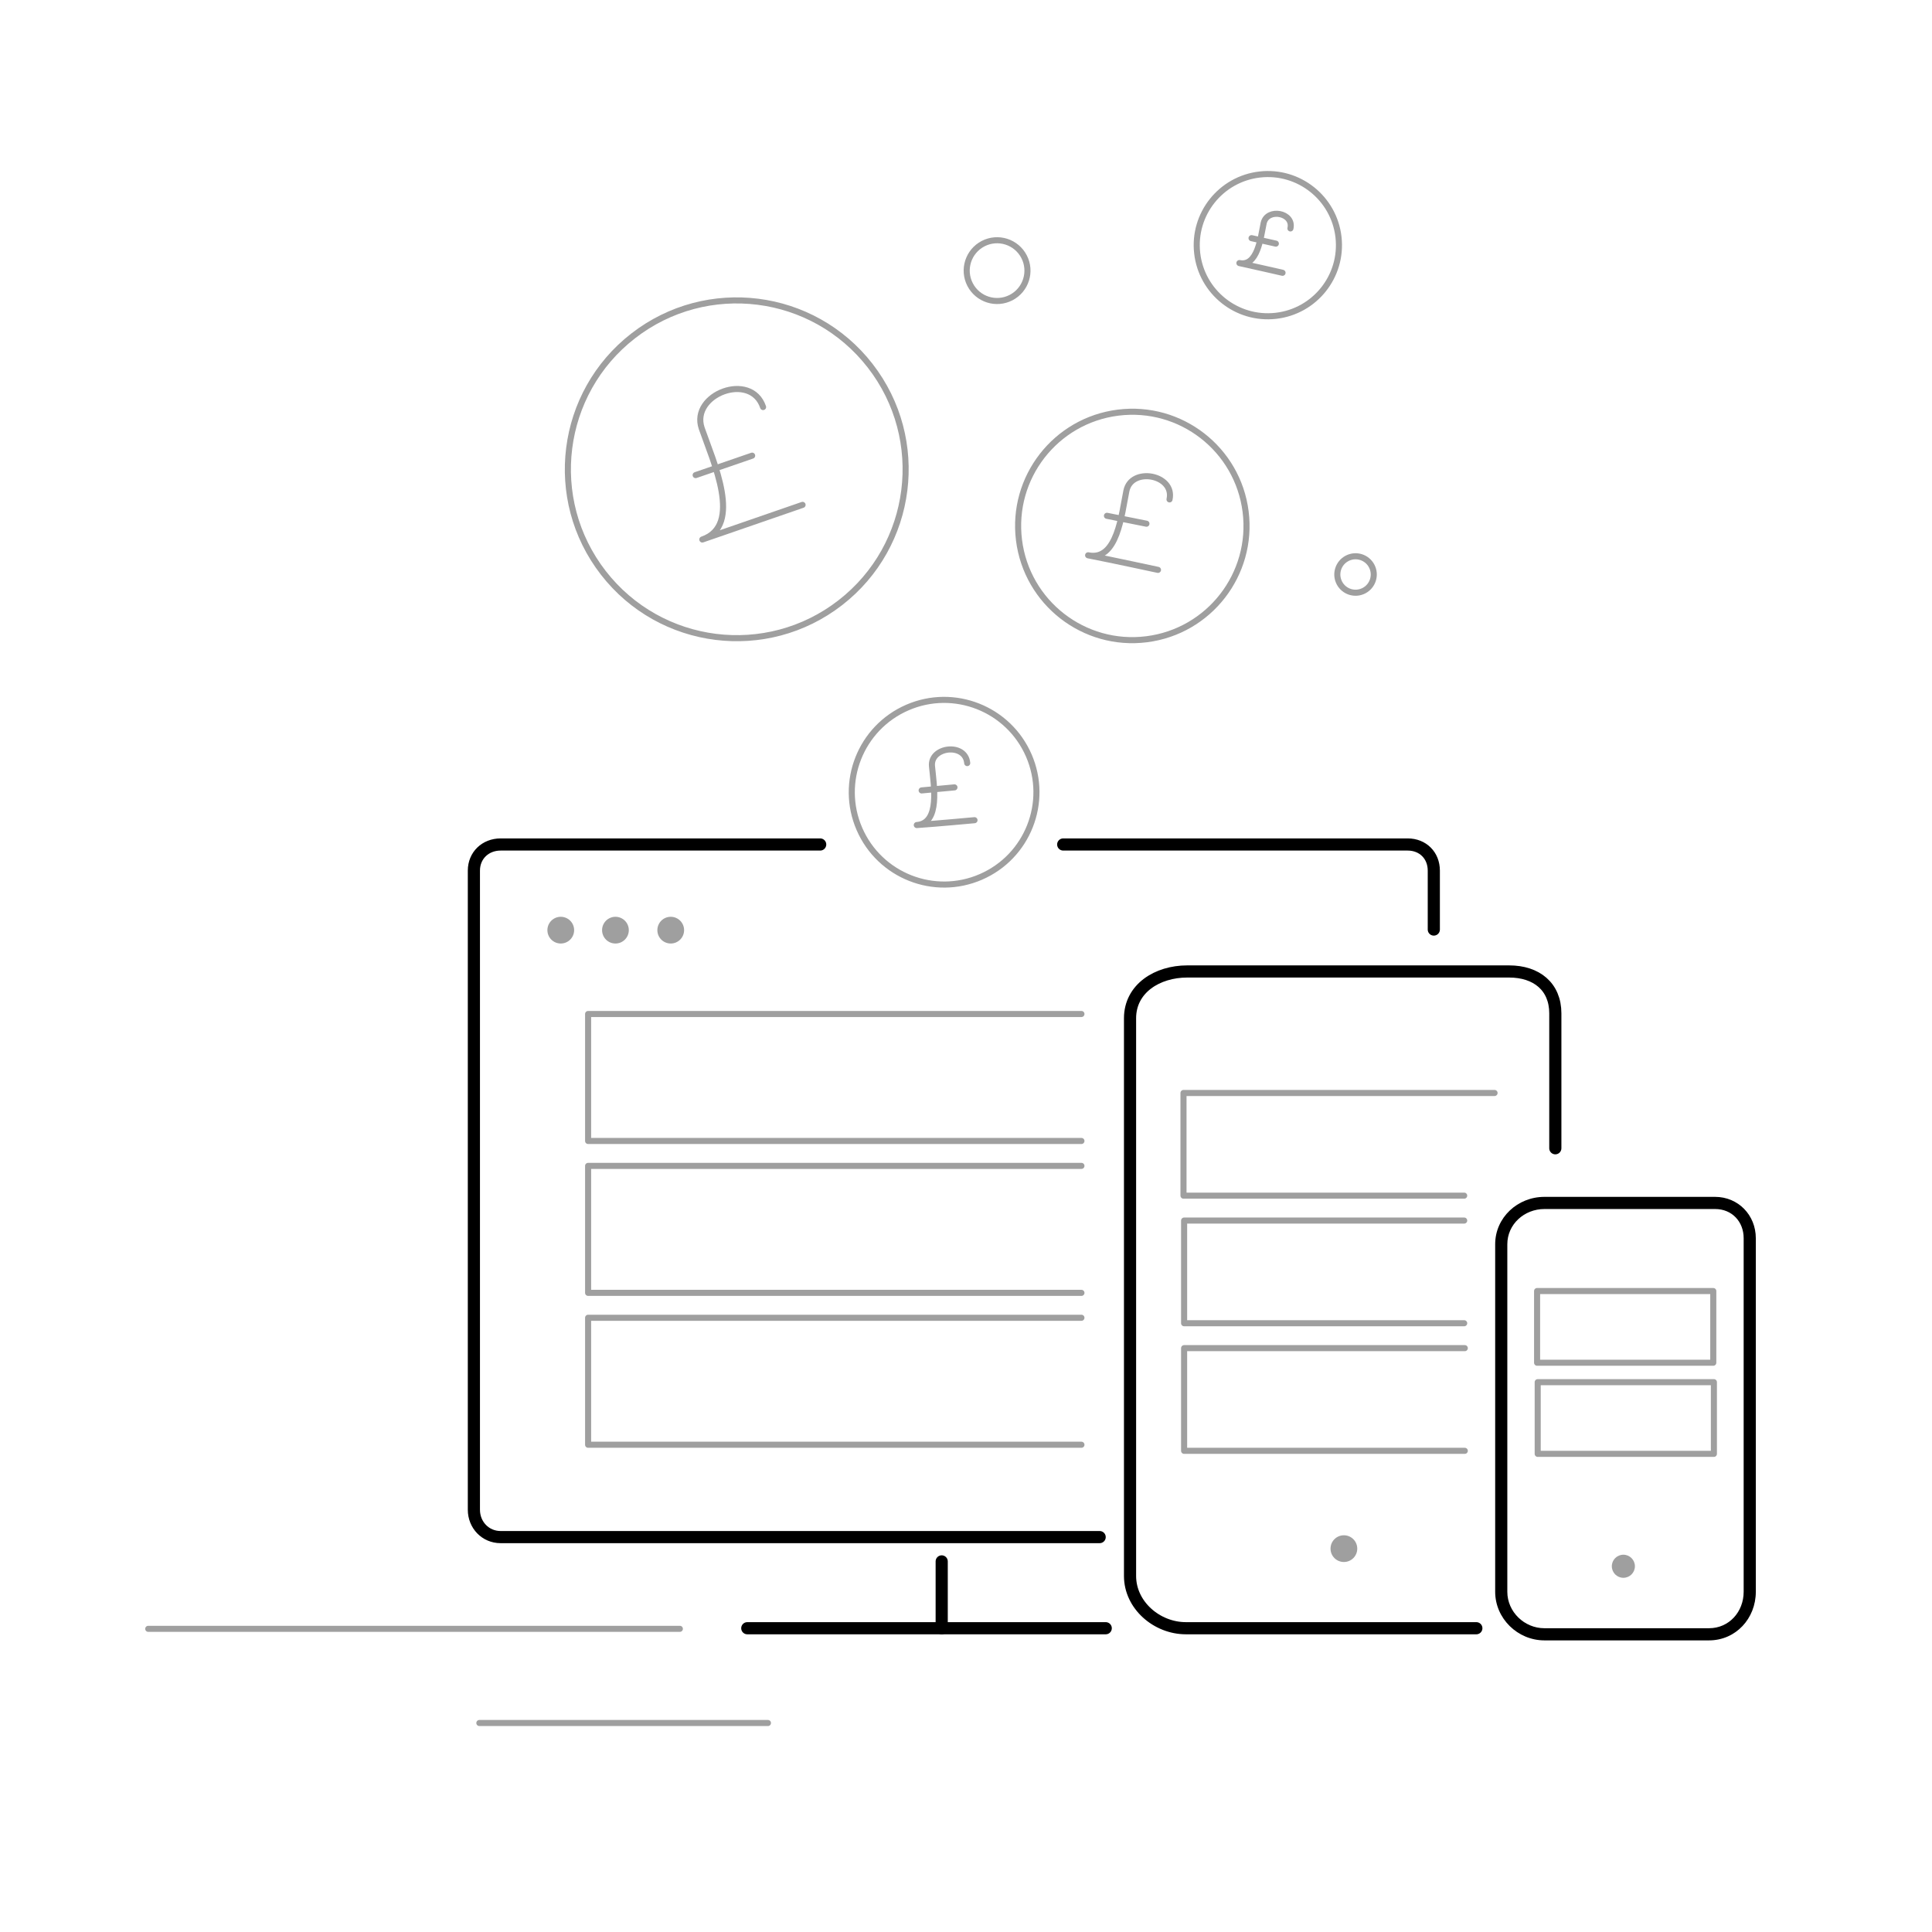 <?xml version="1.0" encoding="utf-8"?>
<!-- Generator: Adobe Illustrator 20.1.0, SVG Export Plug-In . SVG Version: 6.00 Build 0)  -->
<svg version="1.1" id="Layer_1" xmlns="http://www.w3.org/2000/svg" xmlns:xlink="http://www.w3.org/1999/xlink" x="0px" y="0px"
	 viewBox="0 0 318 318" enable-background="new 0 0 318 318" xml:space="preserve">
<g>
	<path fill="none" stroke="#000000" stroke-width="2" stroke-linecap="round" stroke-miterlimit="10" d="M175,139h56.7
		c2.5,0,4.3,1.8,4.3,4.3v9.7"/>
	<path fill="none" stroke="#000000" stroke-width="2" stroke-linecap="round" stroke-miterlimit="10" d="M181,253H82.4
		c-2.5,0-4.4-2-4.4-4.5V143.3c0-2.5,1.9-4.3,4.4-4.3H135"/>
	
		<line fill="none" stroke="#000000" stroke-width="2" stroke-linecap="round" stroke-miterlimit="10" x1="123" y1="268" x2="182" y2="268"/>
	
		<line fill="none" stroke="#000000" stroke-width="2" stroke-linecap="round" stroke-miterlimit="10" x1="155" y1="257" x2="155" y2="268"/>
</g>
<path fill="none" stroke="#000000" stroke-width="2" stroke-linecap="round" stroke-miterlimit="10" d="M243,268h-47.8
	c-4.8,0-9.2-3.8-9.2-8.6v-91.8c0-4.9,4.5-7.7,9.4-7.7h53c4.5,0,7.6,2.5,7.6,6.9V189"/>
<g>
	<path d="M282.3,199c2.8,0,4.7,2.1,4.7,4.8V262c0,3.3-2.4,6-5.7,6h-27.1c-3.3,0-6.1-2.7-6.1-6v-57.2c0-3.3,2.8-5.8,6.1-5.8H282
		 M282.3,197h-28.1c-4.4,0-8.1,3.4-8.1,7.8V262c0,4.4,3.7,8,8.1,8h27.1c4.4,0,7.7-3.6,7.7-8v-58.2C289,200,286.1,197,282.3,197
		L282.3,197z"/>
</g>
<circle fill="#9F9F9F" cx="267.2" cy="257.8" r="1.9"/>
<circle fill="#9F9F9F" cx="221.2" cy="254.9" r="2.2"/>
<g>
	<circle fill="#9F9F9F" cx="92.3" cy="153.1" r="2.2"/>
	<circle fill="#9F9F9F" cx="101.3" cy="153.1" r="2.2"/>
	<circle fill="#9F9F9F" cx="110.4" cy="153.1" r="2.2"/>
</g>
<path fill="none" stroke="#9F9F9F" stroke-width="2" stroke-linecap="round" stroke-miterlimit="10" d="M178.6,207.1"/>
<ellipse transform="matrix(0.79 -0.613 0.613 0.79 -21.884 90.613)" fill="none" stroke="#9F9F9F" stroke-linejoin="round" stroke-miterlimit="10" cx="121.3" cy="77.2" rx="27.8" ry="27.8"/>
<g>
	<path fill="none" stroke="#9F9F9F" stroke-linecap="round" stroke-linejoin="round" stroke-miterlimit="10" d="M125.6,67
		c-2-5.9-12-2.1-10.1,3.5c1.9,5.5,6.8,16,0.1,18.3c5.2-1.8,16.5-5.7,16.5-5.7"/>
	
		<line fill="none" stroke="#9F9F9F" stroke-linecap="round" stroke-linejoin="round" stroke-miterlimit="10" x1="114.5" y1="78.2" x2="123.8" y2="75"/>
</g>
<ellipse transform="matrix(0.992 -0.125 0.125 0.992 -9.358 23.962)" fill="none" stroke="#9F9F9F" stroke-linejoin="round" stroke-miterlimit="10" cx="186.4" cy="86.6" rx="18.8" ry="18.8"/>
<g>
	<path fill="none" stroke="#9F9F9F" stroke-linecap="round" stroke-linejoin="round" stroke-miterlimit="10" d="M192.5,82.2
		c0.9-4.1-6.3-5.4-7.1-1.4c-0.8,3.9-1.5,11.6-6.3,10.6c3.6,0.7,11.5,2.4,11.5,2.4"/>
	
		<line fill="none" stroke="#9F9F9F" stroke-linecap="round" stroke-linejoin="round" stroke-miterlimit="10" x1="182.2" y1="84.9" x2="188.7" y2="86.2"/>
</g>
<ellipse transform="matrix(0.917 -0.398 0.398 0.917 -39.095 72.709)" fill="none" stroke="#9F9F9F" stroke-linejoin="round" stroke-miterlimit="10" cx="155.5" cy="130.4" rx="15.2" ry="15.2"/>
<g>
	<path fill="none" stroke="#9F9F9F" stroke-linecap="round" stroke-linejoin="round" stroke-miterlimit="10" d="M159.2,125.6
		c-0.3-3.4-6.1-2.7-5.8,0.5c0.3,3.2,1.4,9.4-2.5,9.7c3-0.2,9.5-0.8,9.5-0.8"/>
	
		<line fill="none" stroke="#9F9F9F" stroke-linecap="round" stroke-linejoin="round" stroke-miterlimit="10" x1="151.7" y1="130.1" x2="157.1" y2="129.6"/>
</g>
<ellipse transform="matrix(0.994 -0.113 0.113 0.994 -3.22 23.866)" fill="none" stroke="#9F9F9F" stroke-linejoin="round" stroke-miterlimit="10" cx="208.6" cy="40.3" rx="11.7" ry="11.7"/>
<g>
	<path fill="none" stroke="#9F9F9F" stroke-linecap="round" stroke-linejoin="round" stroke-miterlimit="10" d="M212.4,37.6
		c0.6-2.6-3.8-3.4-4.4-0.9c-0.5,2.4-1,7.2-4,6.6c2.3,0.5,7.1,1.6,7.1,1.6"/>
	
		<line fill="none" stroke="#9F9F9F" stroke-linecap="round" stroke-linejoin="round" stroke-miterlimit="10" x1="206" y1="39.2" x2="210" y2="40.1"/>
</g>
<ellipse transform="matrix(0.888 -0.46 0.46 0.888 -2.075 80.514)" fill="none" stroke="#9F9F9F" stroke-linejoin="round" stroke-miterlimit="10" cx="164.1" cy="44.5" rx="5" ry="5"/>
<ellipse transform="matrix(0.888 -0.46 0.46 0.888 -18.465 113.27)" fill="none" stroke="#9F9F9F" stroke-linejoin="round" stroke-miterlimit="10" cx="223.1" cy="94.5" rx="3" ry="3"/>
<line fill="none" stroke="#9F9F9F" stroke-linecap="round" stroke-linejoin="round" stroke-miterlimit="10" x1="24.4" y1="268.1" x2="111.9" y2="268.1"/>
<line fill="none" stroke="#9F9F9F" stroke-linecap="round" stroke-linejoin="round" stroke-miterlimit="10" x1="78.9" y1="283.6" x2="126.4" y2="283.6"/>
<path fill="none" stroke="#9F9F9F" stroke-linecap="round" stroke-linejoin="round" stroke-miterlimit="10" d="M175.5,174.3"/>
<path fill="none" stroke="#9F9F9F" stroke-linecap="round" stroke-linejoin="round" stroke-miterlimit="10" d="M97.4,174.3"/>
<polyline fill="none" stroke="#9F9F9F" stroke-linecap="round" stroke-linejoin="round" stroke-miterlimit="10" points="178,212.8 
	96.8,212.8 96.8,191.9 178,191.9 "/>
<polyline fill="none" stroke="#9F9F9F" stroke-linecap="round" stroke-linejoin="round" stroke-miterlimit="10" points="178,237.8 
	96.8,237.8 96.8,216.9 178,216.9 "/>
<polyline fill="none" stroke="#9F9F9F" stroke-linecap="round" stroke-linejoin="round" stroke-miterlimit="10" points="178,187.8 
	96.8,187.8 96.8,166.9 178,166.9 "/>
<polyline fill="none" stroke="#9F9F9F" stroke-linecap="round" stroke-linejoin="round" stroke-miterlimit="10" points="241,196.8 
	194.8,196.8 194.8,179.9 246,179.9 "/>
<polyline fill="none" stroke="#9F9F9F" stroke-linecap="round" stroke-linejoin="round" stroke-miterlimit="10" points="241,217.8 
	194.9,217.8 194.9,200.9 241,200.9 "/>
<polyline fill="none" stroke="#9F9F9F" stroke-linecap="round" stroke-linejoin="round" stroke-miterlimit="10" points="
	241.1,238.8 194.9,238.8 194.9,221.9 241.1,221.9 "/>
<rect x="253" y="212.5" fill="none" stroke="#9F9F9F" stroke-linecap="round" stroke-linejoin="round" stroke-miterlimit="10" width="29" height="11.8"/>
<rect x="253.1" y="227.5" fill="none" stroke="#9F9F9F" stroke-linecap="round" stroke-linejoin="round" stroke-miterlimit="10" width="29" height="11.8"/>
</svg>
